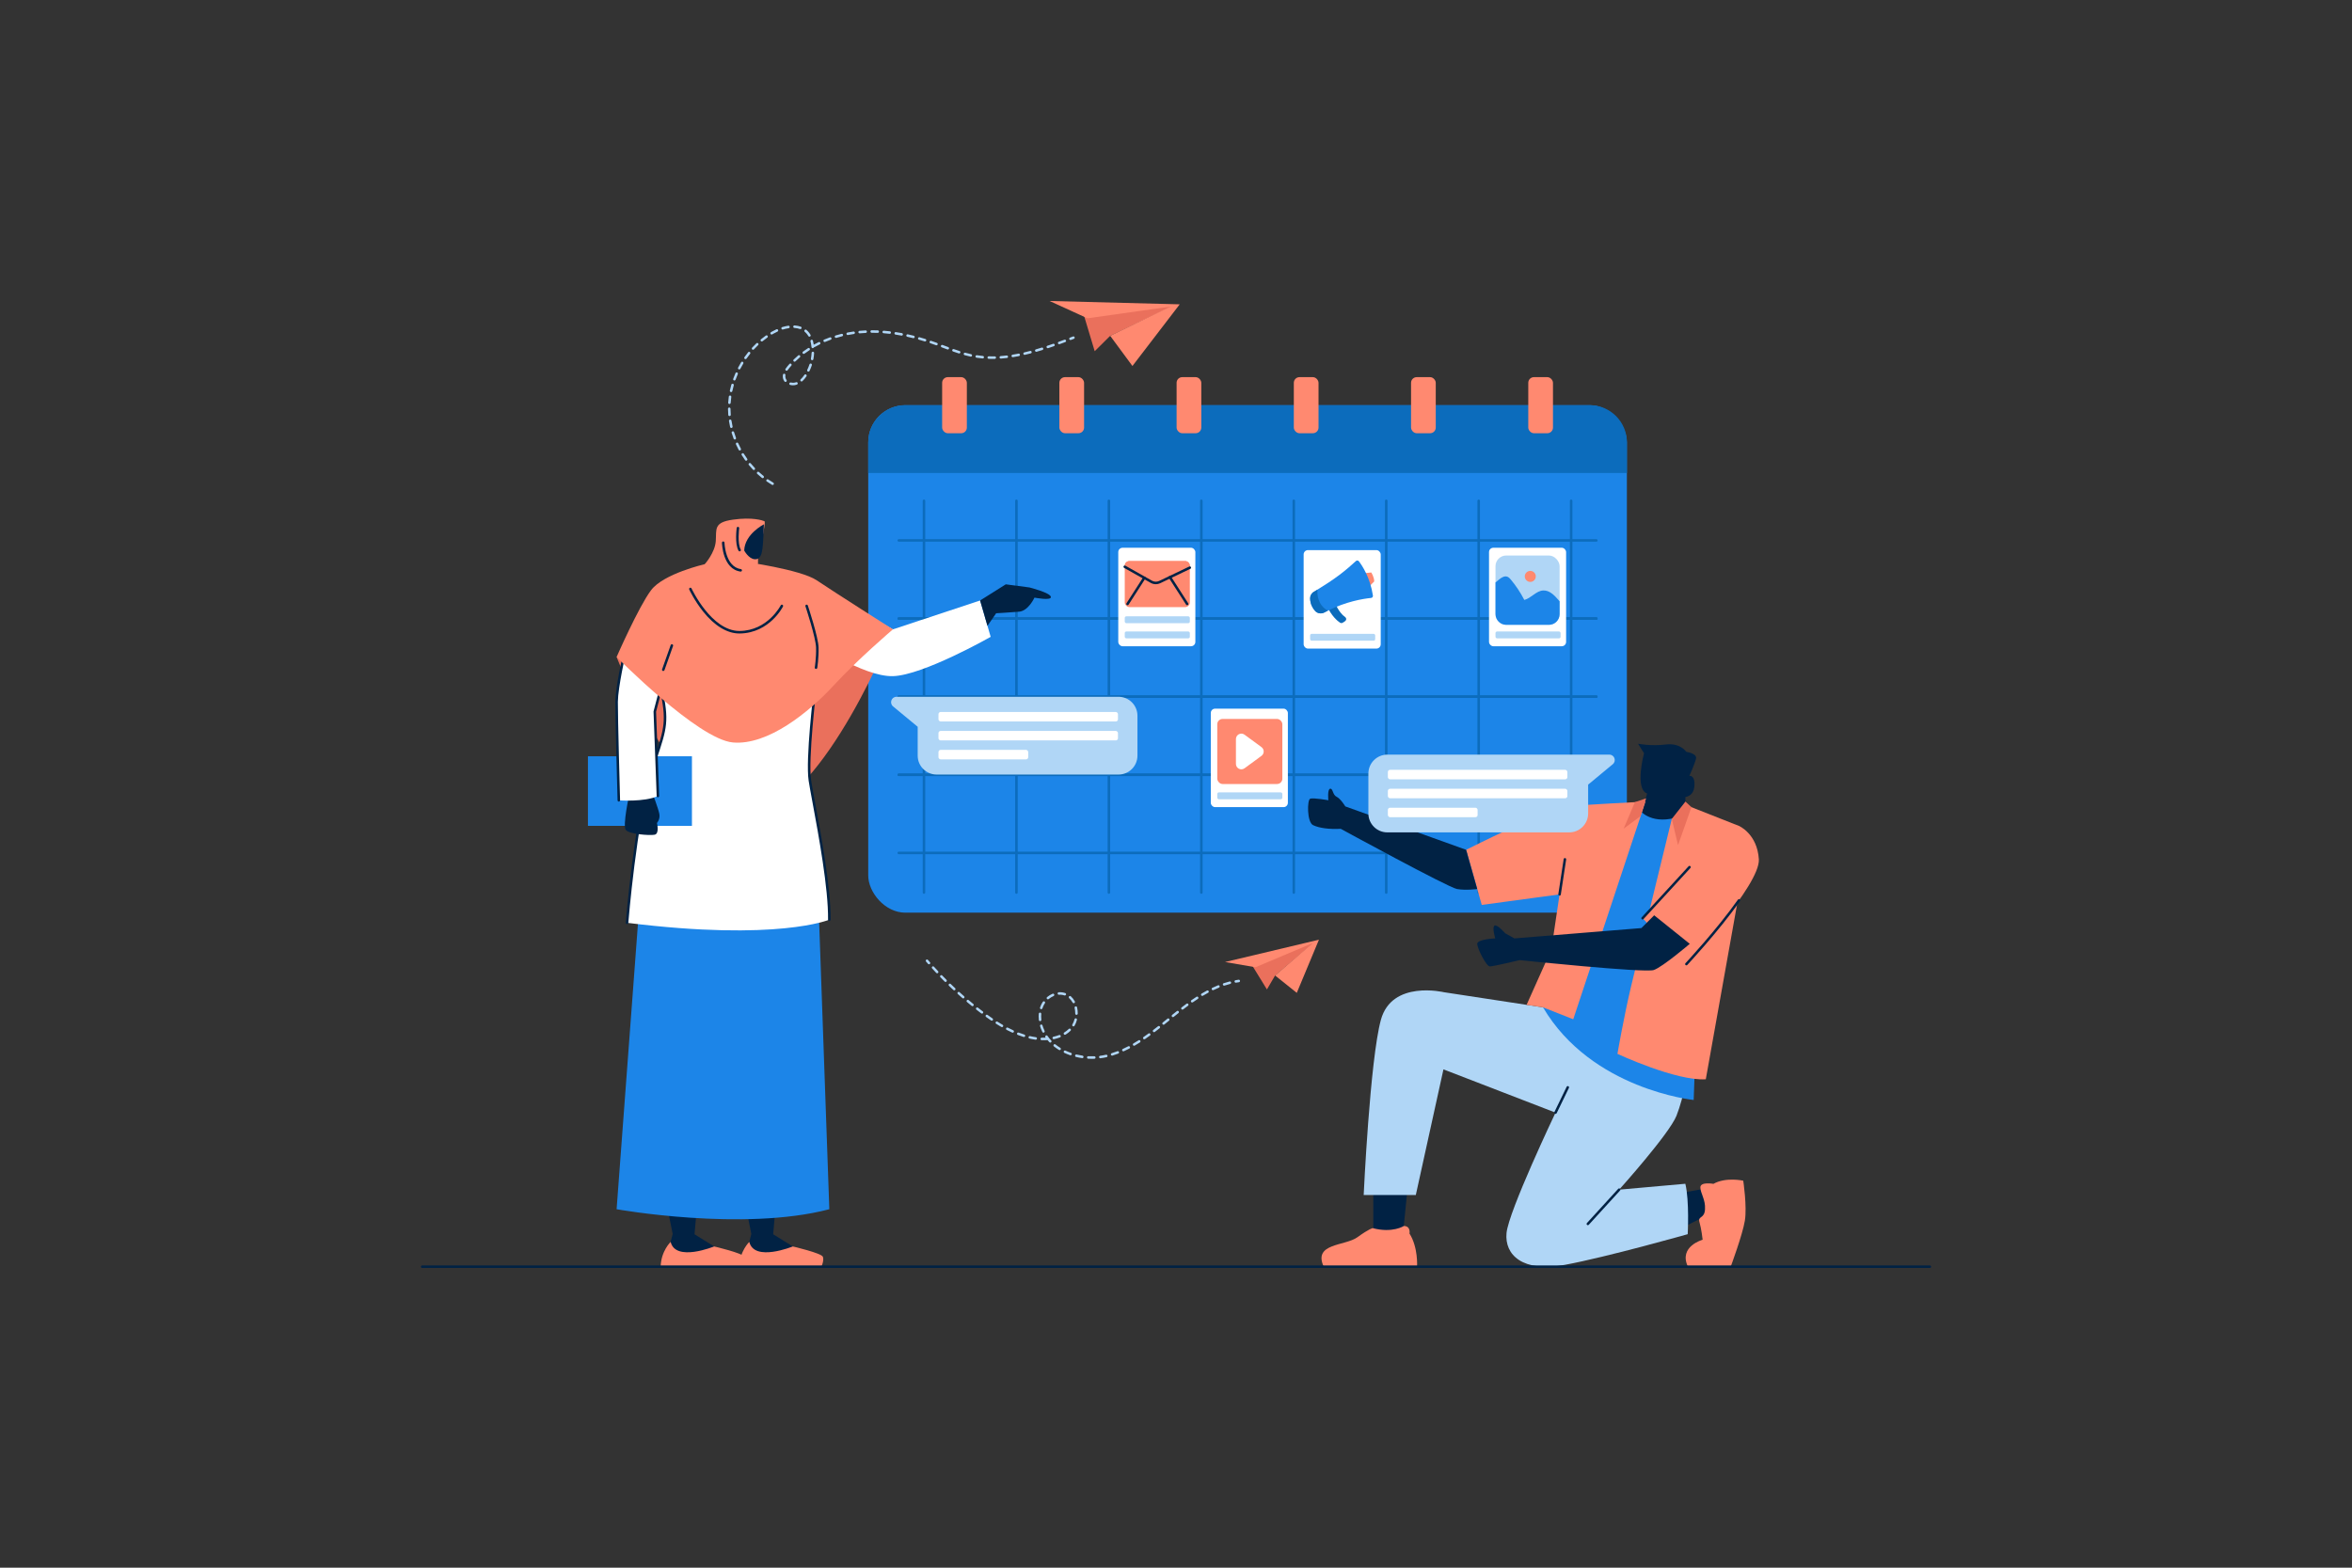 <?xml version="1.0" encoding="UTF-8"?><svg id="Object" xmlns="http://www.w3.org/2000/svg" viewBox="0 0 4680 3120"><rect x="0" y="0" width="4680" height="3120" fill="#333333" stroke="none"/><defs><style>.cls-1{fill:#fff;}.cls-2{fill:#1c85e8;}.cls-3{fill:#ff8970;}.cls-4{fill:#b0d6f6;}.cls-5{fill:#0c6cbc;}.cls-6{fill:#ea705c;}.cls-7{fill:#012244;}</style></defs><g><g><rect class="cls-2" x="1727.622" y="806.403" width="1509.553" height="1010.003" rx="73.801" ry="73.801"/><path class="cls-5" d="M3237.175,880.203v61.197H1727.622v-61.197c0-40.759,33.041-73.801,73.801-73.801h1361.951c40.759,0,73.801,33.041,73.801,73.801Z"/><rect class="cls-3" x="1874.678" y="750.583" width="49.168" height="111.635" rx="11.263" ry="11.263"/><rect class="cls-3" x="2107.932" y="750.583" width="49.168" height="111.635" rx="11.263" ry="11.263"/><rect class="cls-3" x="2341.187" y="750.583" width="49.168" height="111.635" rx="11.263" ry="11.263"/><rect class="cls-3" x="2574.441" y="750.583" width="49.168" height="111.635" rx="11.263" ry="11.263"/><rect class="cls-3" x="2807.696" y="750.583" width="49.168" height="111.635" rx="11.263" ry="11.263"/><rect class="cls-3" x="3040.95" y="750.583" width="49.168" height="111.635" rx="11.263" ry="11.263"/><g><path class="cls-5" d="M1838.548,1778.879c-1.381,0-2.5-1.119-2.5-2.5V996.682c0-1.381,1.119-2.5,2.5-2.5s2.5,1.119,2.5,2.5v779.697c0,1.381-1.119,2.5-2.5,2.5Z"/><path class="cls-5" d="M2022.505,1778.879c-1.381,0-2.5-1.119-2.5-2.5V996.682c0-1.381,1.119-2.5,2.5-2.5s2.5,1.119,2.5,2.5v779.697c0,1.381-1.119,2.5-2.5,2.5Z"/><path class="cls-5" d="M2206.463,1778.879c-1.381,0-2.5-1.119-2.5-2.5V996.682c0-1.381,1.119-2.5,2.5-2.5s2.5,1.119,2.5,2.5v779.697c0,1.381-1.119,2.5-2.5,2.5Z"/><path class="cls-5" d="M2390.42,1778.879c-1.381,0-2.5-1.119-2.5-2.5V996.682c0-1.381,1.119-2.5,2.5-2.5s2.5,1.119,2.5,2.5v779.697c0,1.381-1.119,2.5-2.5,2.5Z"/><path class="cls-5" d="M2574.377,1778.879c-1.381,0-2.5-1.119-2.5-2.5V996.682c0-1.381,1.119-2.5,2.5-2.5s2.5,1.119,2.5,2.5v779.697c0,1.381-1.119,2.5-2.5,2.5Z"/><path class="cls-5" d="M2758.334,1778.879c-1.381,0-2.5-1.119-2.5-2.5V996.682c0-1.381,1.119-2.5,2.5-2.5s2.5,1.119,2.5,2.5v779.697c0,1.381-1.119,2.5-2.5,2.5Z"/><path class="cls-5" d="M2942.291,1778.879c-1.381,0-2.5-1.119-2.5-2.5V996.682c0-1.381,1.119-2.5,2.5-2.5s2.5,1.119,2.5,2.5v779.697c0,1.381-1.119,2.5-2.5,2.5Z"/><path class="cls-5" d="M3126.249,1778.879c-1.381,0-2.5-1.119-2.5-2.5V996.682c0-1.381,1.119-2.5,2.5-2.5s2.5,1.119,2.5,2.5v779.697c0,1.381-1.119,2.5-2.5,2.5Z"/><path class="cls-5" d="M3176.411,1078.072H1788.386c-1.381,0-2.5-1.119-2.5-2.5s1.119-2.5,2.5-2.5h1388.025c1.381,0,2.5,1.119,2.5,2.5s-1.119,2.5-2.5,2.5Z"/><path class="cls-5" d="M3176.411,1233.551H1788.386c-1.381,0-2.5-1.119-2.5-2.5s1.119-2.5,2.5-2.5h1388.025c1.381,0,2.5,1.119,2.5,2.5s-1.119,2.5-2.5,2.5Z"/><path class="cls-5" d="M3176.411,1233.551H1788.386c-1.381,0-2.5-1.119-2.5-2.5s1.119-2.5,2.5-2.5h1388.025c1.381,0,2.5,1.119,2.5,2.5s-1.119,2.5-2.5,2.5Z"/><path class="cls-5" d="M3176.411,1389.03H1788.386c-1.381,0-2.5-1.119-2.5-2.5s1.119-2.5,2.5-2.5h1388.025c1.381,0,2.5,1.119,2.5,2.5s-1.119,2.5-2.5,2.5Z"/><path class="cls-5" d="M3176.411,1389.03H1788.386c-1.381,0-2.5-1.119-2.5-2.5s1.119-2.5,2.5-2.5h1388.025c1.381,0,2.5,1.119,2.5,2.5s-1.119,2.5-2.5,2.5Z"/><path class="cls-5" d="M3176.411,1544.509H1788.386c-1.381,0-2.5-1.119-2.5-2.5s1.119-2.5,2.5-2.5h1388.025c1.381,0,2.5,1.119,2.5,2.5s-1.119,2.5-2.5,2.5Z"/><path class="cls-5" d="M3176.411,1544.509H1788.386c-1.381,0-2.5-1.119-2.5-2.5s1.119-2.5,2.5-2.5h1388.025c1.381,0,2.5,1.119,2.5,2.5s-1.119,2.5-2.5,2.5Z"/><path class="cls-5" d="M3176.411,1699.988H1788.386c-1.381,0-2.5-1.119-2.5-2.5s1.119-2.5,2.5-2.5h1388.025c1.381,0,2.5,1.119,2.5,2.5s-1.119,2.5-2.5,2.5Z"/></g></g><g><path class="cls-4" d="M1537.362,965.217c-.428,0-.861-.11-1.257-.341-3.478-2.029-6.939-4.224-10.287-6.522-1.138-.782-1.427-2.338-.646-3.476,.782-1.138,2.339-1.426,3.476-.646,3.247,2.23,6.604,4.358,9.976,6.326,1.193,.696,1.595,2.227,.899,3.419-.464,.796-1.302,1.241-2.162,1.241Zm-19.768-13.569c-.547,0-1.098-.179-1.558-.546-3.145-2.511-6.254-5.177-9.239-7.924-1.016-.935-1.082-2.517-.147-3.533,.936-1.017,2.517-1.082,3.533-.147,2.9,2.668,5.919,5.258,8.973,7.696,1.079,.861,1.256,2.435,.394,3.513-.494,.619-1.221,.94-1.955,.94Zm-17.646-16.235c-.663,0-1.324-.262-1.816-.781-2.767-2.923-5.479-5.989-8.06-9.113-.879-1.064-.729-2.64,.335-3.52,1.064-.881,2.64-.73,3.52,.335,2.51,3.038,5.146,6.019,7.836,8.86,.949,1.003,.906,2.585-.097,3.534-.483,.458-1.102,.685-1.718,.685Zm-15.273-18.488c-.777,0-1.543-.361-2.031-1.04-2.355-3.273-4.634-6.672-6.773-10.103-.73-1.171-.373-2.713,.799-3.444,1.173-.73,2.714-.373,3.444,.799,2.081,3.337,4.298,6.644,6.589,9.829,.806,1.121,.552,2.683-.569,3.489-.442,.318-.952,.471-1.458,.471Zm-12.689-20.351c-.893,0-1.756-.479-2.207-1.32-1.906-3.562-3.718-7.231-5.384-10.908-.57-1.258-.012-2.739,1.246-3.309,1.256-.569,2.739-.012,3.309,1.246,1.62,3.577,3.382,7.146,5.237,10.611,.651,1.217,.193,2.732-1.024,3.384-.376,.201-.78,.296-1.178,.296Zm-9.897-21.846c-1.012,0-1.965-.619-2.341-1.623-1.421-3.79-2.729-7.669-3.886-11.529-.396-1.322,.354-2.716,1.677-3.112,1.322-.396,2.716,.354,3.112,1.676,1.125,3.753,2.396,7.524,3.778,11.21,.485,1.292-.17,2.733-1.463,3.218-.29,.108-.586,.16-.877,.16Zm-6.884-22.974c-1.142,0-2.173-.788-2.436-1.949-.894-3.952-1.658-7.975-2.27-11.958-.209-1.365,.727-2.641,2.091-2.851,1.373-.207,2.642,.727,2.851,2.091,.594,3.869,1.336,7.776,2.205,11.614,.305,1.347-.54,2.686-1.887,2.99-.186,.042-.372,.062-.554,.062Zm-3.634-23.702c-1.29,0-2.383-.991-2.489-2.299-.327-4.048-.507-8.142-.537-12.168-.01-1.381,1.102-2.508,2.482-2.518h.019c1.372,0,2.49,1.107,2.5,2.482,.028,3.905,.203,7.875,.52,11.802,.111,1.376-.914,2.582-2.291,2.693-.068,.006-.136,.008-.204,.008Zm-.164-23.976c-.056,0-.112-.002-.169-.005-1.377-.092-2.42-1.284-2.328-2.661,.269-4.019,.689-8.094,1.25-12.112,.191-1.368,1.456-2.317,2.822-2.13,1.368,.191,2.321,1.455,2.13,2.822-.545,3.9-.953,7.854-1.213,11.754-.088,1.321-1.188,2.333-2.492,2.333Zm3.31-23.749c-.172,0-.346-.018-.521-.055-1.351-.287-2.213-1.614-1.927-2.965,.836-3.938,1.824-7.911,2.937-11.81,.379-1.328,1.762-2.098,3.09-1.717,1.328,.379,2.097,1.763,1.717,3.09-1.082,3.789-2.042,7.649-2.854,11.475-.249,1.176-1.287,1.981-2.443,1.981Zm123.104-13.538c-1.809,0-3.621-.209-5.387-.621-1.344-.314-2.18-1.658-1.866-3.003s1.659-2.178,3.003-1.866c2.983,.696,6.155,.646,8.933-.144,.493-.14,.98-.297,1.459-.47,1.3-.467,2.732,.204,3.2,1.503,.469,1.299-.204,2.731-1.503,3.2-.587,.212-1.184,.404-1.789,.577-1.926,.547-3.961,.825-6.051,.825Zm-14.871-6.675c-.748,0-1.488-.334-1.981-.972-1.211-1.569-2.107-3.311-2.664-5.177-.471-1.581-.709-3.233-.709-4.912,0-1.049,.093-2.128,.276-3.208,.231-1.361,1.525-2.275,2.883-2.046,1.361,.231,2.277,1.522,2.046,2.883-.137,.805-.206,1.603-.206,2.372,0,1.196,.168,2.368,.501,3.485,.38,1.274,.995,2.469,1.83,3.549,.844,1.093,.642,2.663-.451,3.507-.455,.351-.993,.521-1.526,.521Zm31.954-.919c-.673,0-1.345-.271-1.838-.805-.936-1.015-.873-2.597,.142-3.533,2.519-2.324,4.98-5.262,7.317-8.733,.771-1.145,2.325-1.449,3.47-.678,1.146,.771,1.449,2.324,.678,3.47-2.553,3.793-5.27,7.028-8.074,9.616-.48,.443-1.088,.663-1.695,.663Zm-133.611-1.929c-.281,0-.567-.048-.847-.148-1.299-.468-1.973-1.9-1.505-3.199,1.368-3.796,2.883-7.598,4.504-11.3,.553-1.265,2.028-1.843,3.292-1.288,1.265,.554,1.841,2.028,1.288,3.292-1.576,3.601-3.05,7.299-4.38,10.99-.367,1.019-1.328,1.653-2.352,1.653Zm147.256-17.654c-.365,0-.736-.081-1.087-.25-1.243-.602-1.763-2.097-1.162-3.339,1.682-3.475,3.148-7.112,4.358-10.81,.429-1.312,1.842-2.027,3.153-1.599,1.312,.429,2.028,1.841,1.599,3.153-1.279,3.91-2.83,7.757-4.609,11.433-.432,.892-1.324,1.412-2.252,1.412Zm-43.409-1.748c-.481,0-.968-.139-1.396-.429-1.144-.772-1.446-2.327-.673-3.471,1.109-1.643,2.377-3.318,3.879-5.122,1.255-1.507,2.555-3.014,3.863-4.479,.919-1.03,2.5-1.12,3.53-.2s1.119,2.5,.2,3.53c-1.27,1.422-2.532,2.885-3.75,4.348-1.393,1.674-2.563,3.218-3.578,4.721-.483,.715-1.271,1.102-2.074,1.102Zm-94.235-2.569c-.388,0-.782-.09-1.15-.282-1.225-.636-1.703-2.145-1.067-3.371,1.861-3.586,3.866-7.155,5.957-10.605,.716-1.18,2.252-1.557,3.434-.842,1.181,.716,1.558,2.253,.842,3.434-2.034,3.356-3.984,6.828-5.795,10.317-.445,.857-1.317,1.349-2.221,1.349Zm110.075-15.427c-.651,0-1.302-.253-1.792-.757-.963-.989-.941-2.572,.049-3.535,2.88-2.802,5.909-5.555,9.003-8.182,1.055-.894,2.631-.764,3.524,.288,.894,1.052,.765,2.63-.288,3.523-3.009,2.554-5.954,5.23-8.753,7.954-.486,.473-1.115,.708-1.743,.708Zm35.022-2.996c-.151,0-.305-.014-.459-.042-1.357-.251-2.254-1.556-2.002-2.914,.709-3.823,1.166-7.718,1.357-11.578,.068-1.378,1.224-2.437,2.621-2.373,1.379,.069,2.441,1.242,2.373,2.621-.203,4.081-.686,8.2-1.435,12.242-.223,1.203-1.274,2.044-2.455,2.044Zm-132.668-2.09c-.496,0-.996-.146-1.432-.452-1.131-.792-1.406-2.351-.614-3.482,2.319-3.312,4.777-6.584,7.305-9.727,.866-1.077,2.439-1.246,3.515-.381,1.076,.865,1.247,2.439,.381,3.515-2.459,3.057-4.849,6.24-7.105,9.461-.486,.694-1.262,1.066-2.05,1.066Zm491.106-.534c-2.38,0-4.782-.039-7.142-.115-1.38-.044-2.462-1.199-2.417-2.58,.044-1.379,1.218-2.453,2.579-2.417,2.322,.075,4.676,.11,7.03,.112,1.611,0,3.221-.018,4.832-.052h.055c1.356,0,2.469,1.083,2.499,2.446,.03,1.38-1.065,2.523-2.446,2.553-1.663,.036-3.35,.026-4.989,.053Zm16.916-.612c-1.3,0-2.397-1.005-2.491-2.322-.098-1.377,.939-2.573,2.316-2.671,3.87-.276,7.85-.652,11.829-1.118,1.365-.163,2.613,.82,2.774,2.192,.161,1.371-.821,2.613-2.192,2.774-4.054,.475-8.11,.858-12.056,1.14-.061,.004-.121,.006-.18,.006Zm-35.95-.232c-.075,0-.151-.003-.227-.01-4.048-.364-8.106-.854-12.063-1.454-1.365-.207-2.304-1.481-2.097-2.847s1.487-2.31,2.847-2.097c3.857,.585,7.814,1.062,11.761,1.418,1.375,.124,2.39,1.339,2.266,2.714-.117,1.299-1.208,2.276-2.487,2.276Zm59.775-2.541c-1.208,0-2.27-.877-2.466-2.108-.217-1.363,.712-2.645,2.076-2.861,3.825-.609,7.768-1.312,11.719-2.091,1.349-.27,2.669,.614,2.936,1.969,.267,1.354-.614,2.669-1.969,2.936-4.011,.791-8.015,1.505-11.9,2.124-.133,.021-.266,.032-.396,.032Zm-83.487-1.064c-.175,0-.353-.019-.531-.057-3.785-.819-7.749-1.795-11.782-2.9-1.332-.365-2.115-1.741-1.75-3.072,.366-1.331,1.742-2.114,3.072-1.75,3.946,1.082,7.821,2.036,11.517,2.836,1.35,.292,2.207,1.623,1.915,2.972-.253,1.171-1.29,1.972-2.441,1.972Zm107.028-3.561c-1.138,0-2.166-.781-2.434-1.937-.312-1.345,.526-2.688,1.872-3,3.765-.872,7.66-1.835,11.577-2.862,1.335-.35,2.702,.449,3.053,1.784,.35,1.335-.449,2.702-1.784,3.053-3.964,1.039-7.906,2.014-11.718,2.896-.189,.044-.379,.065-.566,.065Zm-439.465-1.896c-.764,0-1.519-.349-2.009-1.01-.823-1.108-.591-2.674,.517-3.498,3.22-2.39,6.579-4.723,9.983-6.932,1.16-.752,2.707-.421,3.458,.736,.751,1.158,.422,2.707-.736,3.458-3.317,2.152-6.588,4.424-9.724,6.752-.448,.333-.97,.493-1.488,.493Zm309.287-.836c-.252,0-.508-.038-.761-.119-3.579-1.144-7.322-2.403-11.441-3.85-1.303-.458-1.988-1.885-1.53-3.188,.458-1.303,1.885-1.987,3.188-1.53,4.074,1.432,7.772,2.676,11.306,3.805,1.315,.42,2.041,1.827,1.621,3.142-.339,1.062-1.322,1.74-2.381,1.74Zm153.393-3.34c-1.085,0-2.084-.711-2.4-1.806-.384-1.326,.38-2.712,1.707-3.096,3.703-1.072,7.551-2.231,11.438-3.447,1.317-.414,2.72,.321,3.132,1.639,.413,1.318-.321,2.72-1.639,3.132-3.92,1.227-7.803,2.397-11.541,3.479-.232,.067-.466,.099-.696,.099Zm-563.565-4.066c-.606,0-1.214-.219-1.694-.662-1.015-.936-1.079-2.518-.143-3.533,2.746-2.978,5.623-5.891,8.551-8.659,1.003-.948,2.585-.904,3.534,.1,.949,1.003,.904,2.585-.099,3.534-2.845,2.689-5.641,5.521-8.31,8.415-.493,.534-1.165,.805-1.838,.805Zm387.512-.502c-.288,0-.58-.05-.866-.155-2.854-1.055-5.704-2.12-8.555-3.185l-2.697-1.007c-1.293-.483-1.951-1.923-1.468-3.216s1.921-1.951,3.216-1.468l2.699,1.008c2.845,1.063,5.69,2.126,8.539,3.178,1.295,.479,1.957,1.917,1.479,3.212-.373,1.009-1.329,1.634-2.346,1.634Zm198.962-2.584c-1.047,0-2.022-.663-2.372-1.711-.436-1.31,.272-2.726,1.583-3.162,3.615-1.204,7.425-2.504,11.322-3.866,1.304-.459,2.729,.232,3.185,1.535,.456,1.304-.232,2.729-1.535,3.185-3.921,1.37-7.753,2.679-11.393,3.891-.262,.087-.528,.128-.79,.128Zm-467.68-.052c-1.28,0-2.369-.967-2.484-2.266l-.027-.304c-.364-3.959-1.016-7.682-1.939-11.069-.363-1.332,.423-2.707,1.755-3.069,1.335-.362,2.707,.423,3.069,1.755,.687,2.519,1.234,5.201,1.636,8.009,3.156-1.763,6.412-3.471,9.693-5.085,1.238-.609,2.737-.1,3.347,1.14,.609,1.239,.1,2.737-1.139,3.347-3.558,1.75-7.083,3.613-10.479,5.536-.338,.191-.702,.296-1.065,.32-.313,.903-1.129,1.588-2.14,1.678-.076,.007-.151,.01-.226,.01Zm246.215-5.708c-.283,0-.57-.048-.852-.15-2.184-.792-4.37-1.573-6.56-2.339-1.566-.548-3.137-1.089-4.711-1.622-1.308-.443-2.009-1.862-1.566-3.17,.443-1.308,1.861-2.008,3.17-1.566,1.59,.539,3.177,1.085,4.759,1.638,2.208,.773,4.411,1.561,6.612,2.358,1.298,.471,1.969,1.904,1.499,3.202-.369,1.017-1.328,1.649-2.351,1.649Zm244.129-2.147c-1.022,0-1.982-.632-2.35-1.648-.471-1.298,.2-2.732,1.498-3.202,3.76-1.364,7.51-2.744,11.247-4.135,1.296-.481,2.733,.178,3.215,1.471,.481,1.294-.177,2.733-1.471,3.215-3.75,1.396-7.513,2.78-11.287,4.148-.281,.102-.569,.15-.852,.15Zm-466.625-4.42c-.974,0-1.899-.572-2.303-1.525-.539-1.271,.055-2.739,1.326-3.277,3.687-1.562,7.487-3.052,11.297-4.428,1.296-.47,2.731,.203,3.2,1.502,.469,1.298-.203,2.731-1.501,3.201-3.725,1.345-7.441,2.802-11.044,4.329-.318,.135-.649,.199-.975,.199Zm-125.082-1.057c-.723,0-1.439-.312-1.934-.914-.876-1.067-.721-2.643,.346-3.519,3.14-2.578,6.397-5.062,9.68-7.385,1.127-.796,2.687-.53,3.485,.597,.797,1.127,.53,2.688-.597,3.485-3.187,2.254-6.348,4.665-9.396,7.167-.465,.381-1.027,.567-1.585,.567Zm324.843-.059c-.246,0-.495-.036-.742-.113-3.824-1.187-7.673-2.327-11.443-3.387-1.329-.374-2.104-1.754-1.73-3.083,.374-1.33,1.755-2.104,3.083-1.73,3.812,1.072,7.706,2.225,11.572,3.425,1.319,.41,2.056,1.811,1.646,3.129-.333,1.072-1.321,1.759-2.387,1.759Zm289.369-2.824c-1.01,0-1.96-.616-2.339-1.616-.488-1.292,.163-2.734,1.454-3.223l5.898-2.235c1.291-.493,2.735,.159,3.225,1.449,.49,1.291-.159,2.735-1.45,3.225l-5.905,2.238c-.291,.11-.59,.162-.884,.162Zm-312.471-3.668c-.202,0-.406-.024-.61-.076-3.874-.972-7.78-1.89-11.608-2.73-1.349-.295-2.202-1.629-1.906-2.978s1.631-2.201,2.978-1.906c3.877,.85,7.832,1.78,11.754,2.764,1.339,.336,2.152,1.694,1.816,3.033-.285,1.135-1.304,1.892-2.423,1.892Zm-154.101-.544c-1.073,0-2.065-.696-2.392-1.777-.399-1.322,.348-2.717,1.669-3.117,3.842-1.162,7.778-2.241,11.698-3.207,1.339-.33,2.695,.488,3.025,1.829,.331,1.34-.488,2.695-1.829,3.025-3.837,.946-7.688,2.002-11.448,3.139-.241,.073-.485,.107-.725,.107Zm-52.845-2.443c-.861,0-1.698-.445-2.163-1.242-1.255-2.155-2.706-4.121-4.31-5.842-.88-.944-1.82-1.837-2.796-2.654-1.059-.887-1.198-2.463-.311-3.522,.887-1.058,2.464-1.197,3.522-.311,1.132,.949,2.223,1.984,3.242,3.078,1.858,1.993,3.531,4.259,4.973,6.735,.695,1.193,.291,2.724-.902,3.418-.396,.23-.829,.34-1.256,.34Zm183.505-2.145c-.152,0-.306-.014-.46-.043-3.919-.729-7.872-1.397-11.748-1.985-1.365-.207-2.304-1.481-2.097-2.846,.207-1.365,1.48-2.306,2.846-2.097,3.932,.596,7.94,1.273,11.914,2.013,1.357,.253,2.253,1.558,2,2.916-.224,1.203-1.274,2.043-2.455,2.043Zm-107.369-1.161c-1.174,0-2.221-.831-2.452-2.026-.262-1.356,.625-2.667,1.98-2.929,3.951-.763,7.976-1.435,11.961-1.998,1.373-.189,2.632,.759,2.825,2.126,.193,1.367-.759,2.632-2.126,2.825-3.903,.551-7.844,1.209-11.712,1.956-.16,.031-.32,.046-.477,.046Zm-151.354-.998c-.848,0-1.674-.431-2.144-1.21-.713-1.182-.332-2.719,.851-3.432,.627-.378,1.257-.752,1.889-1.122,2.881-1.684,5.895-3.246,8.956-4.64,1.256-.572,2.739-.018,3.312,1.238,.573,1.257,.018,2.739-1.238,3.312-2.908,1.325-5.77,2.808-8.506,4.407-.613,.358-1.224,.721-1.831,1.087-.404,.243-.849,.359-1.288,.359Zm235-1.43c-.096,0-.193-.005-.29-.017-3.96-.457-7.947-.843-11.85-1.146-1.377-.107-2.406-1.31-2.299-2.687s1.327-2.402,2.686-2.299c3.965,.308,8.015,.7,12.036,1.164,1.372,.158,2.355,1.398,2.197,2.77-.147,1.274-1.228,2.213-2.48,2.213Zm-59.89-.933c-1.277,0-2.367-.974-2.486-2.271-.127-1.375,.885-2.592,2.26-2.719,3.973-.367,8.038-.648,12.083-.837,1.407-.068,2.549,1.002,2.614,2.38,.064,1.379-1.001,2.55-2.38,2.614-3.97,.186-7.959,.462-11.857,.821-.078,.007-.156,.011-.232,.011Zm35.967-.917c-.032,0-.064,0-.097-.002-3.66-.14-7.347-.21-10.958-.21l-.936,.002h-.008c-1.377,0-2.496-1.114-2.5-2.492-.004-1.381,1.111-2.503,2.492-2.508l.947-.002c3.678,0,7.43,.072,11.153,.214,1.38,.053,2.456,1.214,2.403,2.593-.051,1.347-1.16,2.405-2.497,2.405Zm-189.281-6.618c-1.069,0-2.059-.691-2.389-1.767-.405-1.32,.336-2.718,1.656-3.124,4.087-1.255,8.148-2.178,12.071-2.743,1.369-.191,2.634,.752,2.831,2.118,.197,1.367-.752,2.634-2.118,2.831-3.668,.528-7.476,1.394-11.316,2.573-.244,.075-.492,.111-.735,.111Zm35.391-.867c-.281,0-.567-.047-.847-.148-3.358-1.208-7.071-1.947-11.037-2.195-1.378-.086-2.425-1.273-2.339-2.651,.086-1.379,1.284-2.434,2.651-2.339,4.438,.277,8.616,1.112,12.419,2.481,1.299,.467,1.973,1.9,1.505,3.199-.367,1.02-1.328,1.654-2.352,1.654Z"/><g><polygon class="cls-6" points="2154.564 620.307 2178.225 698.947 2209.043 668.357 2335.832 608.106 2303.387 608.286 2154.564 620.307"/><polygon class="cls-3" points="2088.442 599.011 2163.782 633.502 2328.916 610.209 2209.043 668.357 2253.324 728.382 2347.374 605.683 2088.442 599.011"/></g></g><g><rect class="cls-1" x="2962.836" y="1090.132" width="153.393" height="195.999" rx="8.598" ry="8.598"/><g><rect class="cls-4" x="2975.736" y="1105.555" width="127.593" height="137.989" rx="21.332" ry="21.332"/><path class="cls-2" d="M3103.329,1196.794v25.419c0,11.781-9.551,21.332-21.332,21.332h-84.93c-11.781,0-21.332-9.551-21.332-21.332v-62.969c2.368-2.079,4.782-4.107,7.244-6.077,4.645-3.719,10.543-7.438,16.157-5.472,3.01,1.054,5.245,3.563,7.282,6.016,10.311,12.41,19.276,25.944,26.643,40.286,13.752-3.582,23.491-18.203,37.687-18.86,12.315-.567,22.168,9.579,30.225,18.907,.789,.912,1.578,1.824,2.353,2.75Z"/><circle class="cls-3" cx="3044.968" cy="1147.151" r="10.964"/></g><rect class="cls-4" x="2975.736" y="1256.778" width="129.497" height="13.658" rx="3.129" ry="3.129"/></g><g><rect class="cls-1" x="2409.225" y="1410.346" width="153.393" height="195.999" rx="8.598" ry="8.598"/><rect class="cls-4" x="2422.125" y="1576.991" width="129.497" height="13.658" rx="3.129" ry="3.129"/><g><rect class="cls-3" x="2422.125" y="1430.831" width="129.497" height="129.497" rx="10.554" ry="10.554"/><path class="cls-1" d="M2476.402,1462.161c-7.115-5.223-17.148-.142-17.148,8.684v49.467c0,8.826,10.033,13.907,17.148,8.684l33.693-24.734c5.864-4.305,5.864-13.064,0-17.368l-33.693-24.734Z"/></g></g><g><rect class="cls-1" x="2593.981" y="1094.822" width="153.393" height="195.999" rx="8.598" ry="8.598"/><rect class="cls-4" x="2606.881" y="1261.467" width="129.497" height="13.658" rx="3.129" ry="3.129"/><g><path class="cls-3" d="M2728.514,1139.322l-12.614,1.378-9.496,1.034c-.312,10.252,2.276,21.796,11.784,31.719l6.148-6.165,10.094-10.121c-.065-9.111-5.916-17.846-5.916-17.846Z"/><path class="cls-5" d="M2655.541,1197.82s7.435,20.844,21.095,30.318c2.556,1.773,2.813,5.472,.466,7.512-1.636,1.422-3.679,2.889-6.051,3.977-1.499,.688-3.245,.553-4.623-.353-4.858-3.196-16.956-12.82-26.669-34.331l15.782-7.123Z"/><path class="cls-2" d="M2703.976,1117.155c6.523,8.563,22.503,32.567,27.868,68.199,.347,2.302-1.301,4.432-3.617,4.663-16.71,1.665-49.681,7.232-86.066,25.31-2.34,1.162-4.715,2.379-7.121,3.65-6.11,3.232-13.653,1.96-18.279-3.174-4.672-5.17-9.362-13.076-9.884-24.217-.253-5.584,2.558-10.869,7.356-13.737,2.061-1.23,4.517-2.713,7.261-4.396,12.166-7.455,30.044-18.848,44.54-29.88,12.6-9.586,23.924-19.541,31.945-26.944,1.764-1.629,4.543-1.384,5.998,.526Z"/><path class="cls-5" d="M2642.161,1215.324c-2.343,1.162-4.716,2.383-7.12,3.652-6.109,3.232-13.656,1.961-18.281-3.174-4.669-5.168-9.363-13.078-9.881-24.217-.255-5.585,2.554-10.869,7.353-13.735,2.062-1.232,4.516-2.715,7.263-4.397-.74,9.977,.458,30.67,20.667,41.871Z"/></g></g><g><rect class="cls-1" x="2225.125" y="1090.132" width="153.393" height="195.999" rx="8.598" ry="8.598"/><rect class="cls-4" x="2238.025" y="1256.778" width="129.497" height="13.658" rx="3.129" ry="3.129"/><rect class="cls-4" x="2238.025" y="1226.594" width="129.497" height="13.658" rx="3.129" ry="3.129"/><g><rect class="cls-3" x="2238.025" y="1116.661" width="129.497" height="91.604" rx="9.19" ry="9.19"/><path class="cls-3" d="M2367.522,1125.851v3.905l-59.956,28.673c-5.287,2.529-11.476,2.32-16.581-.559l-52.96-29.864v-2.155c0-5.075,4.114-9.19,9.19-9.19h111.117c5.079,0,9.19,4.116,9.19,9.19Z"/><path class="cls-7" d="M2362.202,1204.522c-.822,0-1.627-.405-2.104-1.148l-34.281-53.327c-.747-1.162-.41-2.708,.751-3.455,1.161-.748,2.708-.411,3.455,.751l34.28,53.327c.747,1.162,.411,2.708-.751,3.455-.418,.269-.887,.397-1.35,.397Z"/><path class="cls-7" d="M2243.532,1204.522c-.463,0-.931-.128-1.35-.397-1.161-.747-1.498-2.293-.751-3.455l33.455-52.043c.746-1.162,2.293-1.499,3.455-.751,1.161,.747,1.498,2.293,.751,3.455l-33.455,52.043c-.478,.743-1.283,1.148-2.105,1.148Z"/><path class="cls-7" d="M2299.814,1162.686c-3.477,0-6.946-.883-10.057-2.638l-52.959-29.864c-1.203-.678-1.628-2.203-.95-3.406,.678-1.204,2.202-1.628,3.406-.95l52.959,29.864c4.391,2.477,9.727,2.656,14.274,.481l59.957-28.673c1.244-.597,2.737-.068,3.333,1.177,.596,1.246,.069,2.738-1.177,3.334l-59.956,28.673c-2.795,1.337-5.815,2.001-8.83,2.001Z"/></g></g><g><g><path class="cls-4" d="M2458.948,1955.759c-1.191,0-2.247-.854-2.46-2.069-.237-1.36,.672-2.655,2.032-2.894,2.004-.351,4.033-.663,6.029-.93,1.364-.19,2.627,.778,2.809,2.146,.184,1.368-.778,2.626-2.146,2.809-1.93,.259-3.892,.561-5.83,.9-.146,.025-.291,.037-.434,.037Z"/><path class="cls-4" d="M2172.597,2107.257c-2.423,0-4.872-.065-7.279-.195-1.379-.074-2.436-1.252-2.362-2.63,.074-1.379,1.249-2.452,2.631-2.362,3.903,.209,7.913,.243,11.787,.101,1.398-.052,2.54,1.026,2.59,2.406,.051,1.38-1.026,2.539-2.406,2.59-1.634,.061-3.303,.091-4.959,.091Zm16.835-1.08c-1.238,0-2.313-.918-2.477-2.179-.177-1.369,.789-2.623,2.158-2.801,3.913-.507,7.811-1.205,11.583-2.075,1.347-.308,2.688,.53,2.998,1.875,.31,1.346-.529,2.688-1.875,2.998-3.931,.905-7.989,1.633-12.063,2.161-.109,.014-.217,.021-.324,.021Zm-35.936-.294c-.119,0-.24-.008-.361-.025-4.056-.588-8.103-1.365-12.03-2.312-1.342-.323-2.168-1.674-1.845-3.017,.324-1.343,1.674-2.164,3.016-1.845,3.778,.91,7.673,1.658,11.576,2.224,1.367,.198,2.314,1.467,2.116,2.833-.18,1.245-1.249,2.142-2.471,2.142Zm59.356-4.955c-1.067,0-2.056-.689-2.388-1.764-.407-1.319,.332-2.719,1.651-3.126,3.705-1.144,7.47-2.446,11.191-3.872,1.289-.492,2.734,.151,3.229,1.44,.494,1.29-.151,2.735-1.44,3.229-3.824,1.464-7.694,2.804-11.503,3.979-.246,.076-.494,.112-.739,.112Zm-82.698-.686c-.271,0-.548-.045-.819-.139-3.909-1.356-7.738-2.91-11.38-4.62-1.25-.586-1.788-2.075-1.201-3.325,.587-1.25,2.077-1.785,3.325-1.2,3.485,1.635,7.15,3.123,10.895,4.421,1.304,.453,1.995,1.877,1.542,3.182-.358,1.033-1.326,1.682-2.362,1.682Zm105.127-7.88c-.951,0-1.859-.545-2.278-1.468-.571-1.257-.015-2.738,1.243-3.31,3.523-1.6,7.116-3.352,10.678-5.207,1.225-.636,2.734-.163,3.372,1.063,.638,1.225,.162,2.734-1.062,3.372-3.642,1.896-7.316,3.688-10.92,5.324-.335,.152-.687,.225-1.032,.225Zm-126.843-2.349c-.448,0-.901-.12-1.311-.372-3.543-2.187-6.931-4.58-10.069-7.113-1.074-.867-1.242-2.441-.375-3.516,.868-1.074,2.441-1.242,3.516-.375,2.975,2.401,6.19,4.672,9.555,6.748,1.175,.726,1.54,2.266,.814,3.44-.473,.767-1.292,1.188-2.13,1.188Zm148.166-8.721c-.861,0-1.699-.444-2.163-1.242-.694-1.193-.29-2.724,.903-3.419,3.317-1.93,6.74-4.019,10.173-6.207,1.165-.743,2.709-.399,3.452,.765,.742,1.164,.399,2.71-.765,3.452-3.49,2.225-6.971,4.348-10.346,6.312-.396,.229-.828,.339-1.255,.339Zm-166.781-6.368c-.667,0-1.332-.265-1.824-.79-1.258-1.341-2.47-2.722-3.632-4.136-3.792,.281-7.712,.359-11.599,.232-1.38-.045-2.462-1.2-2.417-2.58,.045-1.38,1.228-2.474,2.58-2.418,2.596,.084,5.205,.076,7.779-.03-.162-.229-.323-.46-.482-.691-.784-1.137-.498-2.693,.639-3.477s2.693-.5,3.478,.639c2.171,3.147,4.627,6.189,7.301,9.041,.944,1.007,.894,2.589-.114,3.533-.482,.453-1.097,.677-1.709,.677Zm-28.938-5.716c-.113,0-.228-.008-.343-.023-2.504-.344-5.039-.773-7.532-1.275-1.508-.306-3.008-.631-4.501-.977-1.345-.312-2.183-1.655-1.871-3,.312-1.345,1.658-2.182,3-1.871,1.447,.336,2.901,.651,4.361,.946,2.391,.481,4.822,.894,7.224,1.224,1.368,.188,2.324,1.449,2.136,2.817-.172,1.252-1.244,2.159-2.474,2.159Zm216-.812c-.796,0-1.579-.379-2.063-1.085-.781-1.139-.492-2.695,.646-3.477,3.163-2.17,6.445-4.492,9.757-6.902,1.116-.812,2.679-.567,3.492,.551,.812,1.116,.566,2.68-.551,3.492-3.348,2.437-6.668,4.786-9.868,6.982-.433,.296-.925,.438-1.413,.438Zm-180.149-.186c-1.152,0-2.188-.801-2.441-1.973-.292-1.35,.565-2.68,1.915-2.972,3.888-.841,7.632-1.955,11.128-3.312,1.287-.498,2.736,.14,3.235,1.427,.5,1.287-.139,2.735-1.426,3.235-3.739,1.45-7.736,2.64-11.88,3.536-.178,.039-.356,.058-.531,.058Zm-59.256-4.356c-.246,0-.495-.037-.741-.113-3.801-1.179-7.671-2.523-11.504-3.996-1.289-.496-1.932-1.942-1.437-3.231,.495-1.288,1.942-1.932,3.23-1.437,3.73,1.435,7.495,2.742,11.19,3.889,1.319,.409,2.057,1.81,1.647,3.128-.333,1.072-1.32,1.761-2.387,1.761Zm81.509-4.402c-.835,0-1.652-.418-2.125-1.18-.729-1.172-.37-2.714,.803-3.443,3.3-2.053,6.345-4.419,9.049-7.034,.993-.96,2.576-.933,3.535,.061,.959,.992,.933,2.575-.06,3.535-2.959,2.859-6.284,5.445-9.884,7.685-.411,.256-.867,.377-1.318,.377Zm-103.936-4.189c-.346,0-.697-.072-1.033-.225-3.588-1.631-7.261-3.421-10.918-5.32-1.225-.637-1.702-2.146-1.065-3.371,.636-1.226,2.146-1.702,3.371-1.066,3.579,1.859,7.172,3.611,10.681,5.205,1.257,.571,1.813,2.054,1.242,3.311-.418,.922-1.327,1.467-2.277,1.467Zm61.214-.046c-.932,0-1.827-.523-2.256-1.42-1.068-2.229-2.045-4.541-2.903-6.873-.568-1.545-1.09-3.127-1.552-4.703-.389-1.325,.371-2.714,1.696-3.103,1.324-.388,2.714,.371,3.102,1.696,.431,1.469,.917,2.944,1.447,4.384,.803,2.184,1.719,4.35,2.719,6.437,.597,1.245,.071,2.738-1.174,3.335-.349,.168-.716,.247-1.079,.247Zm220.067-.945c-.754,0-1.499-.34-1.991-.985-.836-1.099-.624-2.667,.475-3.504,3.002-2.286,6.1-4.686,9.469-7.337,1.084-.853,2.656-.666,3.511,.419,.854,1.085,.666,2.656-.419,3.511-3.39,2.667-6.508,5.083-9.531,7.386-.453,.345-.985,.511-1.513,.511Zm-302.609-10.061c-.425,0-.856-.108-1.25-.337-3.388-1.963-6.873-4.077-10.357-6.284-1.167-.739-1.513-2.284-.774-3.45s2.283-1.515,3.45-.773c3.429,2.172,6.856,4.252,10.187,6.182,1.195,.692,1.603,2.222,.91,3.416-.463,.801-1.303,1.247-2.166,1.247Zm142.22-1.462c-.428,0-.861-.109-1.257-.341-1.192-.695-1.595-2.227-.9-3.419,1.85-3.172,3.279-6.69,4.247-10.46,.344-1.338,1.704-2.139,3.043-1.8,1.337,.344,2.143,1.706,1.799,3.044-1.083,4.216-2.688,8.165-4.771,11.735-.465,.796-1.302,1.24-2.162,1.24Zm179.291-3.325c-.731,0-1.457-.319-1.95-.934-.865-1.077-.693-2.65,.383-3.516,3.124-2.51,6.233-5.029,9.333-7.546,1.072-.871,2.646-.707,3.517,.364,.87,1.072,.707,2.646-.365,3.517-3.106,2.522-6.223,5.048-9.353,7.563-.461,.37-1.015,.551-1.564,.551Zm-245.645-7.173c-1.259,0-2.342-.948-2.482-2.229-.26-2.377-.392-4.766-.392-7.1,0-1.811,.08-3.624,.236-5.39,.122-1.375,1.338-2.393,2.711-2.269,1.375,.122,2.391,1.336,2.269,2.712-.144,1.618-.217,3.283-.217,4.946,0,2.153,.122,4.359,.362,6.557,.15,1.372-.841,2.606-2.213,2.757-.092,.01-.185,.015-.275,.015Zm-96.177-.876c-.484,0-.974-.141-1.405-.434-3.207-2.184-6.535-4.521-9.892-6.947-1.119-.809-1.371-2.371-.562-3.49,.81-1.12,2.372-1.37,3.491-.562,3.32,2.399,6.609,4.71,9.778,6.867,1.141,.777,1.436,2.332,.659,3.474-.484,.711-1.27,1.093-2.069,1.093Zm360.496-7.078c-.729,0-1.452-.317-1.945-.928-.868-1.074-.702-2.648,.372-3.517,3.111-2.516,6.244-5.03,9.399-7.531,1.08-.859,2.654-.677,3.512,.406,.857,1.082,.676,2.654-.406,3.512-3.143,2.491-6.263,4.996-9.361,7.502-.462,.374-1.018,.556-1.57,.556Zm-191.918-4.535h-.025c-1.381-.014-2.489-1.145-2.476-2.524l.002-.421c0-3.7-.419-7.369-1.247-10.902-.315-1.345,.52-2.689,1.864-3.005,1.342-.316,2.688,.521,3.004,1.864,.915,3.907,1.379,7.959,1.379,12.043l-.002,.47c-.014,1.372-1.13,2.476-2.5,2.476Zm-188.073-2.442c-.526,0-1.056-.165-1.508-.507l-1.368-1.039c-2.716-2.065-5.47-4.192-8.183-6.319-1.086-.853-1.277-2.424-.425-3.511,.851-1.087,2.423-1.276,3.51-.425,2.694,2.113,5.428,4.225,8.125,6.275l1.36,1.032c1.101,.834,1.317,2.402,.483,3.503-.492,.648-1.239,.99-1.995,.99Zm398.846-7.938c-.75,0-1.492-.336-1.984-.978-.841-1.095-.636-2.664,.46-3.505,3.316-2.548,6.562-4.99,9.645-7.259,1.111-.818,2.676-.581,3.495,.532,.818,1.111,.58,2.677-.532,3.495-3.055,2.248-6.272,4.669-9.562,7.196-.453,.349-.989,.518-1.521,.518Zm-280.927-.873c-.26,0-.525-.041-.786-.127-1.311-.434-2.022-1.848-1.588-3.159,.848-2.563,1.9-5.051,3.128-7.393,.712-1.357,1.516-2.704,2.39-4.001,.771-1.146,2.326-1.45,3.47-.677,1.145,.771,1.448,2.324,.677,3.47-.772,1.146-1.482,2.334-2.109,3.53-1.102,2.101-2.047,4.335-2.809,6.641-.347,1.05-1.324,1.716-2.373,1.716Zm-136.83-6.017c-.554,0-1.111-.183-1.574-.56-3.083-2.503-6.211-5.087-9.296-7.68-1.057-.889-1.194-2.466-.305-3.522,.887-1.057,2.464-1.193,3.522-.306,3.064,2.575,6.17,5.142,9.231,7.627,1.072,.87,1.235,2.444,.365,3.517-.494,.608-1.215,.924-1.942,.924Zm201.443-5.852c-.884,0-1.741-.469-2.195-1.299-1.875-3.423-4.178-6.366-6.846-8.747-1.03-.919-1.12-2.5-.201-3.53,.918-1.029,2.499-1.121,3.53-.2,3.095,2.762,5.753,6.151,7.902,10.075,.663,1.211,.219,2.73-.992,3.394-.381,.209-.792,.308-1.198,.308Zm235.685-1.486c-.79,0-1.566-.373-2.053-1.07-.79-1.133-.512-2.691,.621-3.48,3.372-2.351,6.746-4.625,10.028-6.762,1.157-.751,2.706-.425,3.459,.732s.425,2.705-.732,3.459c-3.237,2.106-6.566,4.352-9.896,6.672-.436,.304-.934,.449-1.428,.449Zm-287.035-6.303c-.717,0-1.429-.307-1.924-.901-.883-1.062-.738-2.639,.324-3.521,3.325-2.765,6.967-4.999,10.827-6.642,1.271-.539,2.739,.052,3.279,1.322s-.051,2.738-1.321,3.279c-3.412,1.451-6.638,3.431-9.588,5.884-.467,.389-1.033,.578-1.597,.578Zm-168.488-1.823c-.582,0-1.167-.202-1.64-.614-3.013-2.62-6.051-5.31-9.03-7.993-1.026-.924-1.109-2.505-.185-3.53,.923-1.024,2.505-1.109,3.531-.185,2.958,2.664,5.975,5.334,8.966,7.937,1.042,.905,1.152,2.485,.246,3.526-.494,.568-1.189,.859-1.887,.859Zm475.674-4.956c-.85,0-1.679-.434-2.147-1.217-.709-1.185-.323-2.72,.862-3.429,3.541-2.119,7.086-4.137,10.534-5.998,1.215-.656,2.731-.202,3.388,1.013,.655,1.216,.202,2.732-1.013,3.388-3.385,1.826-6.864,3.808-10.343,5.889-.401,.24-.844,.354-1.281,.354Zm-273.517-.846c-.262,0-.528-.042-.791-.129-1.181-.394-2.411-.71-3.656-.941-2.349-.436-4.804-.572-7.233-.409-1.378,.1-2.569-.95-2.661-2.328-.091-1.378,.951-2.569,2.329-2.66,2.839-.19,5.719-.028,8.476,.481,1.472,.272,2.928,.647,4.327,1.113,1.31,.437,2.018,1.853,1.581,3.162-.349,1.048-1.325,1.711-2.371,1.711Zm-220.017-10.278c-.61,0-1.222-.222-1.704-.671-2.937-2.736-5.882-5.526-8.753-8.294-.994-.958-1.023-2.54-.065-3.535,.958-.993,2.541-1.023,3.535-.064,2.851,2.747,5.775,5.519,8.691,8.235,1.01,.941,1.066,2.523,.125,3.533-.492,.528-1.16,.796-1.83,.796Zm514.681-.256c-.935,0-1.831-.526-2.259-1.427-.594-1.246-.064-2.738,1.183-3.331,3.702-1.763,7.444-3.414,11.12-4.909,1.281-.519,2.736,.097,3.258,1.375,.52,1.279-.096,2.737-1.375,3.258-3.587,1.457-7.238,3.069-10.854,4.79-.347,.166-.712,.244-1.072,.244Zm22.25-9.016c-1.048,0-2.023-.663-2.372-1.711-.437-1.311,.272-2.726,1.582-3.162,3.888-1.294,7.822-2.452,11.695-3.44,1.336-.338,2.699,.466,3.041,1.805,.341,1.338-.467,2.699-1.805,3.04-3.758,.959-7.577,2.083-11.352,3.34-.263,.087-.528,.129-.79,.129Zm-554.233-7.405c-.639,0-1.277-.243-1.765-.729-2.838-2.83-5.687-5.72-8.466-8.587-.961-.992-.936-2.574,.056-3.535,.99-.961,2.574-.938,3.535,.055,2.759,2.848,5.587,5.717,8.406,8.526,.978,.975,.98,2.558,.005,3.536-.488,.489-1.129,.734-1.771,.734Zm-16.726-17.256c-.667,0-1.333-.266-1.825-.791-2.754-2.938-5.503-5.924-8.17-8.871-.927-1.024-.848-2.605,.176-3.531,1.025-.929,2.605-.847,3.531,.176,2.648,2.927,5.377,5.891,8.111,8.809,.944,1.007,.893,2.589-.115,3.533-.482,.452-1.096,.676-1.709,.676Z"/><path class="cls-4" d="M1848.515,1919.107c-.696,0-1.388-.289-1.882-.854-1.322-1.511-2.637-3.027-3.946-4.551-.899-1.047-.78-2.626,.268-3.525,1.048-.899,2.625-.78,3.525,.268,1.299,1.512,2.604,3.017,3.916,4.516,.909,1.039,.804,2.618-.235,3.528-.474,.414-1.061,.618-1.646,.618Z"/></g><g><polygon class="cls-6" points="2489.029 1917.311 2520.924 1969.171 2537.197 1941.395 2616.61 1874.133 2593.394 1880.425 2489.029 1917.311"/><polygon class="cls-3" points="2437.601 1914.611 2498.142 1925.015 2612.053 1876.954 2537.197 1941.395 2580.332 1975.998 2624.421 1870.204 2437.601 1914.611"/></g></g></g><g><path class="cls-6" d="M1776.722,1252.539s-132.78,337.137-274.896,368.257c-142.116,31.12-274.896-313.278-274.896-313.278l549.793-54.979Z"/><polygon class="cls-7" points="1484.848 2405.724 1494.997 2455.745 1484.848 2495.616 1601.563 2495.616 1538.493 2456.47 1543.205 2401.375 1484.848 2405.724"/><path class="cls-3" d="M1490.961,2471.602s-19.162,18.215-19.887,49.387h163.352s5.799-12.611,2.9-19.815-59.854-20.511-59.854-20.511c0,0-76.774,31.443-86.511-9.062Z"/><polygon class="cls-7" points="1328.351 2405.724 1338.5 2455.745 1328.351 2495.616 1445.066 2495.616 1381.997 2456.47 1386.709 2401.375 1328.351 2405.724"/><path class="cls-3" d="M1334.464,2471.602s-19.162,18.215-19.887,49.387h163.352s5.799-12.611,2.9-19.815-59.854-20.511-59.854-20.511c0,0-76.774,31.443-86.511-9.062Z"/><path class="cls-2" d="M1271.017,1816.854l-44.098,589.73s251.614,45.124,423.271,0l-21.289-600.622-357.884,10.892Z"/><path class="cls-1" d="M1622.158,1369.759s-17.127,141.079-10.638,183.61c6.489,42.531,39.684,196.058,38.646,276.971,0,0-102.697,43.568-402.49,6.224,0,0,16.598-203.32,45.643-293.568,29.046-90.249,38.382-97.51,21.784-173.237h307.054Z"/><path class="cls-7" d="M1247.679,1839.063c-.068,0-.137-.003-.207-.008-1.376-.113-2.4-1.319-2.288-2.695,.166-2.036,16.954-204.643,45.755-294.131,4.113-12.779,7.843-23.932,11.134-33.771,19.95-59.65,24.69-73.823,10.588-138.164-.296-1.349,.558-2.682,1.907-2.977,1.349-.295,2.682,.558,2.977,1.907,14.398,65.688,9.574,80.113-10.73,140.82-3.287,9.827-7.012,20.965-11.116,33.718-28.626,88.944-45.366,290.975-45.531,293.005-.106,1.308-1.201,2.297-2.489,2.297Z"/><path class="cls-7" d="M1650.167,1832.84h-.033c-1.38-.018-2.485-1.151-2.468-2.532,.798-62.232-18.939-168.692-30.731-232.3-3.577-19.293-6.402-34.532-7.886-44.262-6.466-42.382,9.927-178.514,10.627-184.289,.167-1.371,1.41-2.342,2.783-2.181,1.371,.167,2.347,1.413,2.181,2.783-.171,1.407-17.011,141.224-10.649,182.932,1.473,9.65,4.292,24.854,7.86,44.104,11.826,63.788,31.619,170.551,30.815,233.275-.018,1.369-1.134,2.468-2.5,2.468Z"/><g><rect class="cls-2" x="1169.876" y="1505.132" width="206.95" height="138.485"/><path class="cls-7" d="M1297.469,1576.45s12.059,31.509,14.393,42.79c2.334,11.281-4.668,18.672-4.668,18.672,0,0,5.446,21.395-4.668,23.34-10.114,1.945-50.182-1.167-57.184-9.336-7.002-8.169,6.613-69.632,6.613-69.632l45.513-5.835Z"/><path class="cls-1" d="M1243.008,1297.867s-15.82,69.298-16.079,98.863c-.259,29.564,4.409,196.058,4.409,196.058,0,0,50.571,3.89,77.801-8.558l-6.224-168.05,23.34-89.471,289.419-49.793s101.141,70.291,161.048,68.735c59.907-1.556,194.502-78.2,194.502-78.2l-21.006-72.355-173.496,57.442-165.202-91.546-298.491,10.892-70.021,125.982Z"/><path class="cls-7" d="M1950.218,1195.097l51.089-32.158,47.199,6.224s40.975,10.373,42.531,18.672-32.676,1.556-32.676,1.556c0,0-11.929,26.452-30.602,28.008-18.672,1.556-45.643,3.112-45.643,3.112l-17.26,25.005-14.638-50.42Z"/><path class="cls-7" d="M1309.138,1586.729c-1.338,0-2.447-1.06-2.497-2.407l-6.224-168.05c-.009-.244,.018-.487,.079-.723l23.34-89.471c.348-1.336,1.712-2.138,3.05-1.788,1.336,.349,2.137,1.714,1.788,3.05l-23.248,89.115,6.211,167.682c.051,1.38-1.026,2.54-2.406,2.591-.032,0-.063,.002-.094,.002Z"/><path class="cls-7" d="M1231.337,1595.288c-1.348,0-2.459-1.073-2.498-2.43-.047-1.666-4.667-166.878-4.41-196.15,.259-29.496,15.493-96.557,16.141-99.397,.308-1.347,1.65-2.186,2.994-1.881,1.346,.308,2.188,1.648,1.881,2.994-.158,.69-15.762,69.374-16.016,98.329-.256,29.181,4.361,194.302,4.408,195.966,.039,1.381-1.049,2.53-2.429,2.569-.024,0-.048,0-.072,0Z"/></g><g><path class="cls-3" d="M1226.929,1307.518s161.826,163.9,231.328,170.124c69.502,6.224,151.452-60.166,200.207-113.071,48.755-52.905,118.257-112.033,118.257-112.033,0,0-119.295-75.726-151.452-97.51-32.158-21.784-146.266-37.344-146.266-37.344l-76.763,5.187s-81.95,18.672-106.846,51.867c-24.896,33.195-68.465,132.78-68.465,132.78Z"/><path class="cls-3" d="M1402.241,1122.871s20.488-22.562,22.044-46.291c1.556-23.729-4.668-36.955,34.232-42.401,38.9-5.446,58.74,1.556,62.63,3.112,3.89,1.556-12.837,72.355-12.837,72.355l-.03,12.624s-58.061,46.505-106.039,.602Z"/><path class="cls-7" d="M1519.979,1043.514s-38.122,19.191-39.16,52.127c0,0,8.817,16.598,21.006,17.376,12.189,.778,14.202-12.707,15.56-23.081,1.358-10.373,2.593-46.421,2.593-46.421Z"/><path class="cls-7" d="M1471.745,1097.363c-.87,0-1.715-.455-2.176-1.265-7.848-13.802-3.849-44.116-3.675-45.4,.186-1.368,1.448-2.325,2.813-2.141,1.368,.185,2.327,1.444,2.142,2.812-.041,.298-3.948,29.921,3.067,42.257,.682,1.2,.263,2.727-.938,3.409-.39,.222-.815,.327-1.233,.327Z"/><path class="cls-7" d="M1473.82,1137.56c-.114,0-.229-.008-.346-.024-35.419-4.904-36.864-55.263-36.908-57.404-.028-1.38,1.067-2.521,2.447-2.551,1.398,.003,2.522,1.067,2.552,2.446,.01,.482,1.399,48.236,32.594,52.555,1.368,.189,2.323,1.452,2.134,2.819-.173,1.251-1.245,2.158-2.474,2.158Z"/><path class="cls-7" d="M1623.717,1331.284c-.133,0-.267-.011-.403-.033-1.363-.221-2.289-1.505-2.068-2.868,.031-.19,3.068-19.217,2.562-39.475-.503-20.138-20.932-81.641-21.138-82.26-.437-1.31,.271-2.726,1.581-3.162,1.307-.438,2.725,.271,3.162,1.581,.852,2.556,20.872,62.835,21.393,83.716,.519,20.739-2.593,40.206-2.625,40.4-.199,1.228-1.26,2.101-2.465,2.101Z"/><path class="cls-7" d="M1319.772,1335.434c-.277,0-.56-.046-.836-.145-1.301-.461-1.982-1.891-1.52-3.192l17.116-48.236c.461-1.301,1.889-1.982,3.192-1.52,1.301,.461,1.982,1.891,1.52,3.192l-17.116,48.236c-.363,1.025-1.327,1.665-2.356,1.665Z"/><path class="cls-7" d="M1471.24,1260.747c-24.383,0-49.351-15.132-72.249-43.797-17.236-21.578-27.446-43.539-27.547-43.758-.578-1.254-.03-2.739,1.224-3.317,1.252-.577,2.739-.03,3.317,1.223,.392,.849,39.713,84.649,95.244,84.649,.167,0,.326,0,.493-.002,55.824-.499,81.559-50.501,81.812-51.006,.619-1.234,2.122-1.735,3.354-1.115,1.234,.618,1.734,2.118,1.117,3.353-.272,.545-6.84,13.512-20.744,26.694-12.866,12.199-34.673,26.798-65.494,27.074-.174,.001-.352,.002-.525,.002Z"/></g></g><g><g><polygon class="cls-7" points="3328.626 2377.215 3395.325 2365.041 3391.747 2421.214 3321.068 2456.259 3328.626 2377.215"/><path class="cls-3" d="M3358.632,2520.989h85.098s23.579-63.433,28.184-91.539-3.201-79.633-3.201-79.633c0,0-34.351-7.807-59.334,6.246,0,0-25.809-4.658-25.982,6.844-.172,11.503,10.514,24.344,9.27,43.882-1.244,19.538-14.907,12.512-11.003,25.784,3.904,13.272,6.246,34.742,6.246,34.742,0,0-48.404,13.272-29.277,53.674Z"/><polygon class="cls-7" points="2801.618 2355.94 2791.763 2454.988 2732.637 2454.988 2732.566 2355.906 2801.618 2355.94"/><path class="cls-3" d="M2633.96,2520.989h185.685s2.593-38.122-15.041-66.001c0,0,2.934-14.913-11.283-15.023,0,0-22.43,14.634-61.849,4.261,0,0-6.224,.519-30.602,18.154-24.378,17.635-88.693,11.411-66.909,58.61Z"/><g><path class="cls-4" d="M3095.187,2214.343s-93.361,196.058-97.51,239.627c-4.149,43.568,32.158,78.838,116.183,63.278,84.025-15.56,244.338-60.989,244.338-60.989,0,0,3.587-66.12-4.711-100.352l-131.743,11.759s99.585-110.792,114.108-147.099c14.523-36.307,25.934-100.622,25.934-100.622l-291.494-115.145-197.095-30.083s-103.734-24.896-125.519,54.979c-21.784,79.876-34.232,348.548-34.232,348.548h103.734l54.979-250,223.029,86.1Z"/><path class="cls-7" d="M3159.501,2438.315c-.602,0-1.205-.216-1.685-.654-1.02-.931-1.092-2.512-.16-3.531l62.241-68.149c.931-1.02,2.511-1.093,3.531-.16,1.02,.931,1.092,2.512,.16,3.531l-62.241,68.149c-.493,.54-1.169,.814-1.847,.814Z"/><path class="cls-7" d="M3095.185,2216.844c-.365,0-.737-.081-1.088-.251-1.243-.603-1.762-2.098-1.16-3.34l24.378-50.312c.601-1.242,2.097-1.763,3.34-1.16s1.762,2.098,1.16,3.34l-24.378,50.312c-.432,.892-1.323,1.411-2.252,1.411Z"/></g></g><path class="cls-2" d="M3253.382,1600.235l136.929,27.23-20.228,561.722s-203.32-20.488-299.793-184.388l183.091-404.564Z"/><path class="cls-7" d="M3266.722,1616.444s28.089,30.282,86.925,3.73v-33.943s13.323-1.556,16.695-15.041c3.371-13.485,.778-28.008-8.817-26.971,0,0,10.892-24.118,13.226-34.492,2.334-10.373-19.45-13.485-19.45-13.485,0,0-11.411-18.154-40.975-14.523s-54.979-1.556-54.979-1.556l11.929,18.932s-19.191,71.317,6.224,80.135l-10.778,37.216Z"/><path class="cls-3" d="M3326.515,1629.799s-66.131,270.747-80.913,332.988c-14.782,62.241-27.23,134.595-27.23,134.595,0,0,116.701,54.461,175.83,50.571l69.243-387.448-3.112-116.701-98.548-38.9-35.27,24.896Z"/><polygon class="cls-6" points="3353.648 1595.307 3365.634 1606.422 3338.963 1681.926 3326.515 1629.799 3353.648 1595.307"/><path class="cls-3" d="M3274.15,1595.307l-143.715,433.25-60.145-23.758-32.676-4.987,49.274-110.158,16.338-109.699-154.824,21.006-31.12-109.699s165.716-83.247,197.614-86.359c31.898-3.112,159.254-9.595,159.254-9.595Z"/><polygon class="cls-6" points="3275.498 1588.839 3264.194 1624.398 3230.723 1649.201 3253.139 1596.401 3275.498 1588.839"/><path class="cls-7" d="M2917.282,1691.262l-240.405-86.359s-9.206-15.339-17.376-19.229c-8.169-3.89-7.002-17.116-12.837-15.949-5.835,1.167-3.501,22.951-3.501,22.951,0,0-29.953-5.446-36.177-3.112-6.224,2.334-6.613,46.848,5.835,52.683,12.448,5.835,31.639,8.428,54.979,7.261,0,0,213.693,116.701,231.328,119.813,17.635,3.112,40.298,0,40.298,0l-22.145-78.06Z"/><path class="cls-7" d="M3103.229,1782.455c-.125,0-.252-.009-.38-.028-1.364-.208-2.303-1.483-2.095-2.849l10.633-69.762c.208-1.364,1.477-2.304,2.849-2.095,1.364,.208,2.303,1.483,2.095,2.849l-10.633,69.762c-.188,1.237-1.254,2.123-2.469,2.123Z"/><g><path class="cls-3" d="M3460.332,1643.803s36.307,15.56,39.419,66.39c3.112,50.83-144.191,208.506-144.191,208.506l-87.137-91.286,93.361-101.66s35.27-68.465,98.548-81.95Z"/><path class="cls-7" d="M3362.274,1878.395s-53.683,45.902-71.577,52.127c-17.894,6.224-266.918-19.714-266.918-19.714,0,0-52.297,12.56-59.299,12.56s-25.054-35.637-25.054-44.973,35.788-10.793,35.788-10.793c0,0-6.613-21.884-1.556-25.385s21.395,15.171,21.395,15.171l18.283,10.214,252.723-20.587,25.415-25.415,70.799,56.795Z"/><path class="cls-7" d="M3268.422,1829.913c-.604,0-1.21-.218-1.69-.658-1.017-.935-1.084-2.516-.15-3.533l93.361-101.659c.934-1.016,2.515-1.085,3.533-.15,1.017,.935,1.084,2.516,.15,3.533l-93.361,101.659c-.493,.536-1.167,.809-1.843,.809Z"/><path class="cls-7" d="M3355.56,1921.199c-.611,0-1.224-.223-1.706-.673-1.009-.942-1.062-2.524-.12-3.534,.618-.661,62.257-66.811,104.364-126.427,.798-1.128,2.356-1.396,3.484-.6,1.128,.797,1.396,2.356,.6,3.484-42.308,59.899-104.174,126.292-104.794,126.956-.492,.526-1.159,.793-1.828,.793Z"/></g></g><g><path class="cls-4" d="M2760.51,1656.615h361.868c20.826,0,37.709-16.883,37.709-37.709v-57.363l49.037-40.62c7.778-6.443,3.222-19.084-6.878-19.084h-441.737c-20.826,0-37.709,16.883-37.709,37.709v79.359c0,20.826,16.883,37.709,37.709,37.709Z"/><rect class="cls-1" x="2761.562" y="1532.092" width="357.175" height="18.854" rx="4.319" ry="4.319"/><rect class="cls-1" x="2761.562" y="1569.799" width="357.175" height="18.854" rx="4.319" ry="4.319"/><rect class="cls-1" x="2761.562" y="1607.507" width="178.588" height="18.854" rx="4.319" ry="4.319"/></g><g><path class="cls-4" d="M2225.587,1541.519h-361.868c-20.826,0-37.709-16.883-37.709-37.709v-57.363l-49.037-40.62c-7.778-6.443-3.222-19.084,6.878-19.084h441.737c20.826,0,37.709,16.883,37.709,37.709v79.359c0,20.826-16.883,37.709-37.709,37.709Z"/><rect class="cls-1" x="1867.36" y="1416.996" width="357.175" height="18.854" rx="4.319" ry="4.319"/><rect class="cls-1" x="1867.36" y="1454.703" width="357.175" height="18.854" rx="4.319" ry="4.319"/><rect class="cls-1" x="1867.36" y="1492.411" width="178.588" height="18.854" rx="4.319" ry="4.319"/></g><path class="cls-7" d="M3840,2523.489H840c-1.381,0-2.5-1.119-2.5-2.5s1.119-2.5,2.5-2.5H3840c1.381,0,2.5,1.119,2.5,2.5s-1.119,2.5-2.5,2.5Z"/></svg>